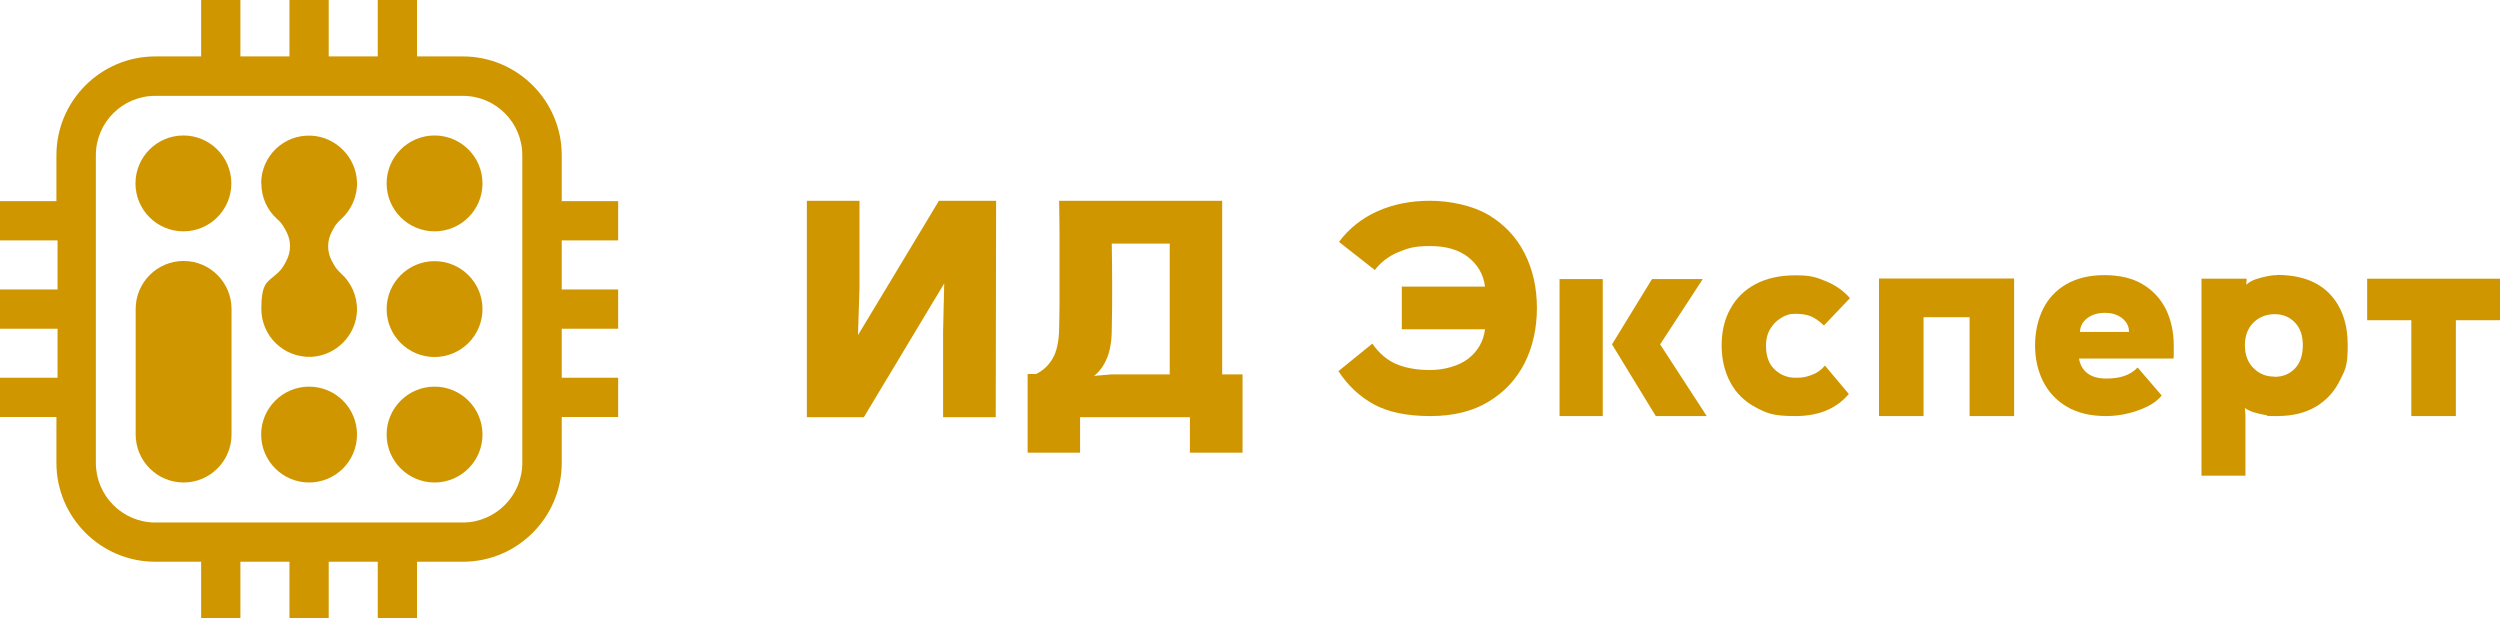 <?xml version="1.0" encoding="UTF-8"?> <svg xmlns="http://www.w3.org/2000/svg" id="_Слой_1" data-name="Слой_1" version="1.1" viewBox="0 0 1324.9 327.6"><defs><style> .st0 { fill: #d09600; } </style></defs><circle class="st0" cx="97.2" cy="97.2" r="25.4"></circle><circle class="st0" cx="230.3" cy="163.8" r="25.4"></circle><path class="st0" d="M138.4,230.3c0-14,11.4-25.4,25.4-25.4s25.4,11.3,25.4,25.4-11.4,25.4-25.4,25.4-25.4-11.4-25.4-25.4Z"></path><path class="st0" d="M71.9,230.3v-66.6c0-14,11.4-25.4,25.4-25.4s25.4,11.4,25.4,25.4v66.6c0,14-11.4,25.4-25.4,25.4s-25.4-11.4-25.4-25.4Z"></path><circle class="st0" cx="230.3" cy="97.2" r="25.4"></circle><path class="st0" d="M138.4,97.2c0-14.5,12.1-26.1,26.7-25.3,13.1.7,23.7,11.6,24.1,24.7.2,7.8-3.2,14.9-8.6,19.7-1.5,1.3-2.8,2.9-3.8,4.7l-1.1,2.1c-2.4,4.7-2.4,10.2,0,14.9l1.1,2c.9,1.8,2.3,3.4,3.8,4.8,5.4,4.8,8.7,11.8,8.6,19.6-.3,13.1-11,24-24,24.7-14.6.7-26.7-10.9-26.7-25.3s3.3-14.2,8.4-18.9c1.6-1.4,2.9-3,3.9-4.9l1.1-2.1c2.4-4.7,2.4-10.2,0-14.9l-1.1-2c-1-1.9-2.3-3.5-3.9-4.9-5.2-4.6-8.4-11.4-8.4-18.9Z"></path><circle class="st0" cx="230.3" cy="230.3" r="25.4"></circle><path class="st0" d="M327.6,127.4v-20.8h-29.9v-24.3c0-28.9-23.5-52.4-52.4-52.4h-24.3V0h-20.8v29.9h-26V0h-20.8v29.9h-26V0h-20.8v29.9h-24.3c-28.9,0-52.4,23.5-52.4,52.4v24.3H0v20.8h30.5v26H0v20.8h30.5v26H0v20.8h29.9v24.3c0,28.9,23.5,52.4,52.4,52.4h24.3v29.9h20.8v-29.9h26v29.9h20.8v-29.9h26v29.9h20.8v-29.9h24.3c28.9,0,52.4-23.5,52.4-52.4v-24.3h29.9v-20.8h-29.9v-26h29.9v-20.8h-29.9v-26h29.9ZM276.8,245.3c0,17.4-14.2,31.6-31.5,31.6H82.3c-17.4,0-31.5-14.2-31.5-31.6V82.3c0-17.4,14.1-31.5,31.5-31.5h163c17.4,0,31.5,14.1,31.5,31.5v163Z"></path><path class="st0" d="M527.9,106.4l-.2,114.7h-27.9v-45.7l.6-25.2-42.6,70.9h-30.2v-114.7h27.9v45.7l-.8,25.5,42.9-71.2h30.2Z"></path><path class="st0" d="M544.6,239.8v-41.6h4.5c3.8-1.9,6.7-4.6,8.8-8.3,2.1-3.6,3.3-8.9,3.4-15.8.1-5.5.2-10.3.2-14.3,0-4,0-7.8,0-11.3v-10.9c0-3.8,0-8.1,0-13.1,0-5-.1-11.1-.2-18.1h86.4v92h10.8v41.5h-27.9v-18.8h-58.2v18.8h-27.9ZM589.2,174.1c0,6.3-.8,11.4-2.5,15.6-1.7,4.1-4,7.3-6.9,9.5l9.4-.8h30.7v-69.3h-30.7c.1,7.4.2,15,.2,22.8s0,15.2-.2,22.2Z"></path><path class="st0" d="M758,220.5c-12.4,0-22.4-2.1-29.9-6.2-7.5-4.1-13.8-10-18.8-17.6l18-14.6c3.5,5.1,7.7,8.7,12.6,10.8,4.9,2.1,10.9,3.2,18,3.2s15-2,20.2-6c5.1-4,8.1-9.2,8.9-15.6h-44.1v-22.6h44.1c-.8-6.4-3.8-11.6-8.9-15.6-5.1-4-11.8-5.9-20.2-5.9s-11.7,1.1-16.8,3.2c-5.1,2.1-9.3,5.3-12.5,9.5l-19-14.9c5.3-7.1,12.1-12.5,20.3-16.2,8.2-3.7,17.5-5.6,28-5.6s22.4,2.5,30.8,7.4c8.4,5,14.8,11.7,19.2,20.3,4.4,8.6,6.6,18.3,6.6,29.1s-2.2,20.6-6.5,29.2c-4.4,8.6-10.8,15.5-19.2,20.5-8.4,5.1-18.7,7.6-30.8,7.6Z"></path><path class="st0" d="M826.5,147.9h22.9v72.6h-22.9v-72.6ZM854.3,182.5l21.2-34.6h26.9l-22.6,34.6,24.7,38h-27l-23.2-38Z"></path><path class="st0" d="M967.1,193.7l12.7,15.1c-6.6,7.8-16,11.7-28.3,11.7s-15.3-1.6-21.2-4.7c-5.8-3.1-10.3-7.5-13.3-13.2-3-5.6-4.6-12.1-4.6-19.5s1.5-13.9,4.6-19.4c3-5.6,7.5-10,13.3-13.1,5.8-3.1,12.9-4.7,21.2-4.7s10.9,1,16.1,3.1c5.1,2.1,9.4,5.1,12.8,9l-13.8,14.5c-2.5-2.4-4.8-4-7-4.9-2.2-.9-4.9-1.3-8.1-1.3s-5.2.7-7.6,2.2c-2.4,1.4-4.3,3.4-5.8,5.9-1.5,2.5-2.2,5.4-2.2,8.8,0,5.5,1.5,9.7,4.6,12.6,3,2.9,6.8,4.4,11.1,4.4s5.7-.5,8.5-1.5c2.8-1,5.1-2.6,7-4.9Z"></path><path class="st0" d="M1019.4,168.1v52.4h-23.6v-72.9h71.6v72.9h-23.6v-52.4h-24.5Z"></path><path class="st0" d="M1132.9,194.8l12.7,14.8c-1.7,2.2-4.2,4.1-7.5,5.8-3.3,1.6-6.9,2.9-10.8,3.8-3.9.9-7.6,1.3-11.2,1.3-8.3,0-15.2-1.7-20.8-5-5.6-3.3-9.8-7.9-12.6-13.5-2.8-5.7-4.2-12-4.2-18.9s1.4-13.4,4.1-19.1c2.7-5.6,6.9-10.1,12.3-13.3,5.5-3.2,12.3-4.9,20.3-4.9s15,1.6,20.4,4.9c5.4,3.2,9.5,7.7,12.3,13.3,2.7,5.6,4.1,12,4.1,19.1v3.5c0,.9,0,2.1-.1,3.4h-50.1c.5,3.2,1.9,5.8,4.3,7.7,2.4,1.9,5.7,2.9,9.9,2.9s6.8-.4,9.6-1.3c2.8-.9,5.2-2.4,7.2-4.5ZM1102.3,175.9h26c0-3-1.3-5.4-3.7-7.3-2.4-1.9-5.4-2.8-9.1-2.8s-6.8.9-9.3,2.8c-2.5,1.9-3.8,4.3-3.9,7.3Z"></path><path class="st0" d="M1206.7,145.7c12.3,0,21.6,3.4,28,10.1,6.4,6.8,9.5,15.8,9.5,27.2s-1.4,13-4.2,18.7c-2.8,5.7-6.9,10.3-12.5,13.7-5.6,3.4-12.5,5.1-20.9,5.1s-3.6-.2-5.8-.5c-2.3-.4-4.4-.9-6.4-1.5-2-.7-3.6-1.4-4.7-2.3l.3,3.8v32.1h-23.3v-104.4h23.9v.9l-.2,2.3c1.4-1.3,3.2-2.3,5.3-3,2.1-.7,4.2-1.2,6.2-1.6,2-.4,3.6-.5,4.7-.5ZM1205.5,199.7c4.3,0,7.9-1.5,10.7-4.4,2.8-2.9,4.2-7,4.2-12.3s-1.4-9.2-4.2-12.1c-2.8-2.9-6.3-4.4-10.7-4.4s-8.3,1.5-11.3,4.5c-3,3-4.5,7-4.5,12s1.5,9,4.5,12c3,3.1,6.7,4.6,11.3,4.6Z"></path><path class="st0" d="M1301.5,220.5h-23.6v-50.8h-23.4v-22h70.4v22h-23.4v50.8Z"></path></svg> 